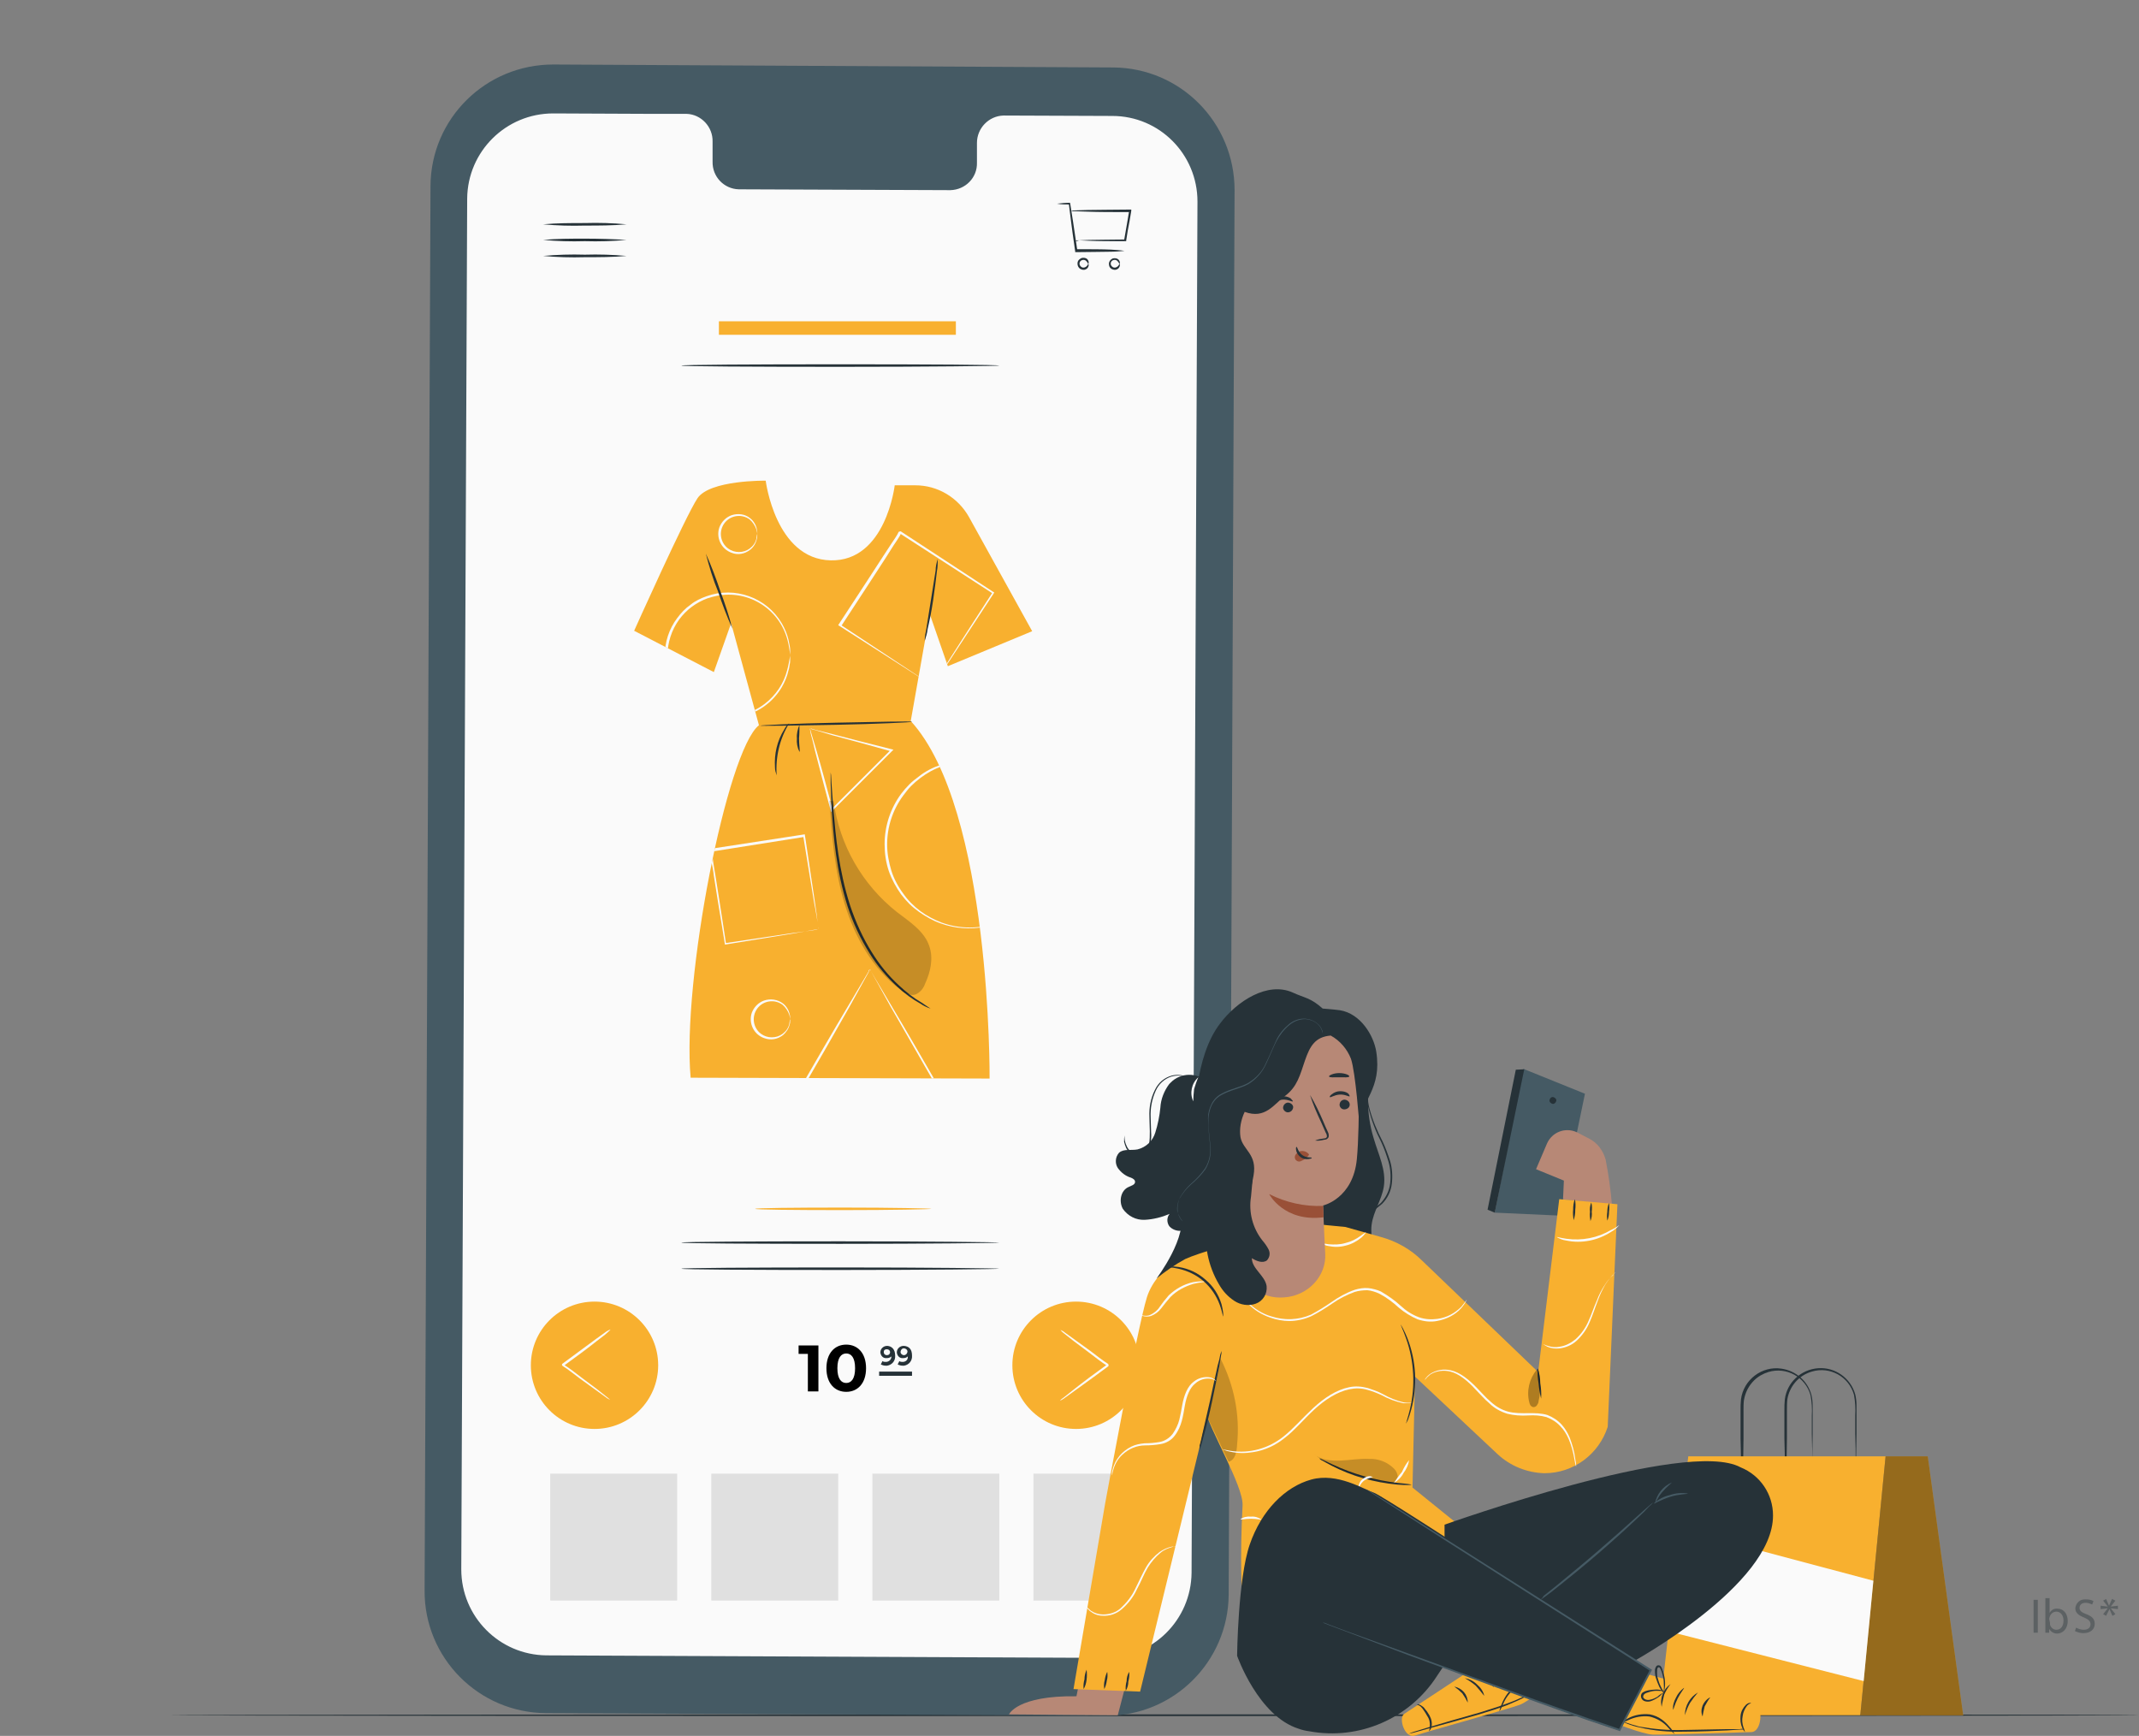 <?xml version="1.0" encoding="utf-8"?>
<!-- Generator: Adobe Illustrator 26.1.0, SVG Export Plug-In . SVG Version: 6.00 Build 0)  -->
<svg version="1.1" id="Layer_1" xmlns="http://www.w3.org/2000/svg" xmlns:xlink="http://www.w3.org/1999/xlink" x="0px" y="0px"
	 viewBox="0 0 507.3 411.7" style="enable-background:new 0 0 507.3 411.7;" xml:space="preserve">
<rect x="0" y="0" width="507.3" height="411.7" fill="#808080" stroke="none"/>
<style type="text/css">
	.st0{opacity:0;}
	.st1{fill:#F5F5F5;}
	.st2{fill:#263238;}
	.st3{fill:#455A64;}
	.st4{fill:#FAFAFA;}
	.st5{clip-path:url(#SVGID_00000085251978474149382850000014609813605273277869_);}
	.st6{fill:#F8B02F;}
	.st7{opacity:0.2;}
	.st8{fill:#E0E0E0;}
	.st9{opacity:0.4;}
	.st10{fill:#B78876;}
	.st11{opacity:0.3;}
	.st12{fill:#995037;}
</style>
<g id="freepik--background-simple--inject-124" class="st0">
	<path class="st1" d="M454.3,130.1c-5.5-42-24.4-82.4-54.3-106.8s-71-31.1-104-13C242.7,39.5,220.5,122,164.9,144.9
		C128.5,160,86.3,145,50.3,161.7C21.8,175,1.2,208.9,0,244.6c-0.1,5.9,0.3,11.7,1.2,17.5c9.6,66.8,59.8,115.4,118,115.9l140.3,1.1
		c36.6,10.6,76.5,0.1,108-23.9s55.2-60.6,70.4-100.7C452.6,215.5,459.8,172.1,454.3,130.1z"/>
</g>
<g id="freepik--Floor--inject-124">
	<path class="st2" d="M507.3,406.8c0,0.1-104.6,0.2-233.6,0.2S40,406.9,40,406.8c0-0.1,104.6-0.2,233.7-0.2S507.3,406.6,507.3,406.8
		z"/>
</g>
<g id="freepik--Device--inject-124">
	<path class="st3" d="M262.4,406.9l-132.9-0.6c-16-0.1-28.9-13.1-28.8-29.1l1.4-333.1c0.1-16,13.1-28.8,29.1-28.8L264,16
		c16,0.1,28.8,13.1,28.8,29.1l-1.4,333.1C291.3,394.1,278.3,407,262.4,406.9z"/>
	<path class="st4" d="M263.8,27.5l-25.8-0.1c-3.5,0.1-6.3,3-6.3,6.5v4.7c0.1,3.5-2.7,6.4-6.3,6.5c0,0,0,0,0,0l-50.2-0.2
		c-3.5-0.1-6.3-3-6.2-6.6c0,0,0,0,0,0v-4.7c0.1-3.5-2.7-6.5-6.2-6.6h-9.1l-22.5-0.1c-11.2,0-20.3,9-20.4,20.2c0,0,0,0,0,0
		l-1.4,325.1c0,11.2,9,20.3,20.2,20.4l132.6,0.6c11.2,0,20.3-9,20.4-20.2c0,0,0,0,0,0L284,47.8C284,36.6,275,27.5,263.8,27.5z"/>
	<path class="st2" d="M266.7,59.5c-1.1,0.1-2.2,0.2-3.3,0.2c-2.1,0-4.9,0.1-8.2,0.1H255v-0.2c-0.1-0.4-0.1-0.9-0.2-1.4
		c-0.6-4-1-7.5-1.3-9.8l0.2,0.1c-1,0-2,0-3-0.2c1-0.1,2-0.2,3-0.2h0.1v0.1c0.4,2.3,0.9,5.8,1.5,9.8c0.1,0.5,0.1,0.9,0.2,1.3
		l-0.2-0.2c3.2,0,6.1,0,8.2,0.1C264.5,59.3,265.6,59.3,266.7,59.5z"/>
	<path class="st2" d="M254.9,57.1c0.3-0.1,0.6-0.1,0.9-0.1l2.5-0.1c2.1,0,5.1-0.1,8.5-0.1l-0.2,0.2l0.8-4.6c0.1-0.8,0.3-1.6,0.4-2.4
		l0.2,0.3c-4,0-7.5,0-10-0.1l-3-0.1c-0.4,0-0.7,0-1.1-0.1c0.4-0.1,0.7-0.1,1.1-0.1l3-0.1c2.5,0,6-0.1,10-0.1h0.3v0.3
		c-0.1,0.8-0.3,1.6-0.4,2.4c-0.3,1.6-0.6,3.1-0.8,4.6v0.2h-0.2c-3.4,0-6.4,0-8.5-0.1l-2.5-0.1C255.5,57.2,255.2,57.2,254.9,57.1z"/>
	<path class="st2" d="M258.1,62.6c-0.1,0-0.1-0.4-0.6-0.8c-0.3-0.2-0.6-0.2-0.9-0.1c-0.5,0.2-0.7,0.7-0.5,1.2
		c0.1,0.2,0.3,0.4,0.5,0.5c0.3,0.1,0.6,0.1,0.9-0.1C258,63,258,62.6,258.1,62.6c0.1,0,0.1,0.1,0.1,0.3c0,0.3-0.2,0.6-0.4,0.8
		c-0.4,0.3-0.8,0.4-1.3,0.2c-0.7-0.2-1.1-1-0.9-1.8c0.1-0.4,0.5-0.7,0.9-0.9c0.4-0.1,0.9-0.1,1.3,0.2c0.2,0.2,0.4,0.5,0.4,0.8
		C258.2,62.5,258.1,62.6,258.1,62.6z"/>
	<path class="st2" d="M265.5,62.6c-0.1,0-0.1-0.4-0.6-0.8c-0.3-0.2-0.6-0.2-0.9-0.1c-0.5,0.2-0.7,0.7-0.5,1.2
		c0.1,0.2,0.3,0.4,0.5,0.5c0.3,0.1,0.6,0.1,0.9-0.1C265.4,63,265.4,62.6,265.5,62.6c0.1,0,0.1,0.1,0.1,0.3c0,0.3-0.2,0.6-0.4,0.8
		c-0.4,0.3-0.8,0.4-1.3,0.2c-0.6-0.2-0.9-0.7-0.9-1.3c0-0.6,0.4-1.1,0.9-1.3c0.4-0.1,0.9-0.1,1.3,0.2c0.2,0.2,0.4,0.5,0.4,0.8
		C265.6,62.5,265.5,62.6,265.5,62.6z"/>
	<path class="st2" d="M148.6,60.7c-3.3,0.3-6.6,0.3-9.9,0.3c-3.3,0.1-6.6,0-9.9-0.3c3.3-0.3,6.6-0.4,9.9-0.3
		C142,60.3,145.3,60.4,148.6,60.7z"/>
	<path class="st2" d="M148.6,56.9c-3.3,0.3-6.6,0.4-9.9,0.3c-3.3,0.1-6.6,0-9.9-0.3c3.3-0.3,6.6-0.3,9.9-0.3
		C142,56.6,145.3,56.7,148.6,56.9z"/>
	<path class="st2" d="M148.6,53.2c-3.3,0.3-6.6,0.3-9.9,0.3c-3.3,0.1-6.6,0-9.9-0.3c3.3-0.3,6.6-0.3,9.9-0.3
		C142,52.8,145.3,52.9,148.6,53.2z"/>
	<g>
		<defs>
			<path id="SVGID_1_" d="M181.6,114c0,0-13.3-0.2-16.2,4.2s-15,31.4-15,31.4l18.9,9.8l4.1-11.6l6.6,24.2
				c-7.6,6-18.3,60.6-16.2,83.6l70.9,0.2c0,0,0.5-63.8-18.7-84.8l4.5-25.4l4.3,12.4l20-8.3l-15-27.1c-2.6-4.6-7.4-7.5-12.7-7.5h-4.9
				c0,0-2.1,18.1-15.2,17.8S181.6,114,181.6,114z"/>
		</defs>
		<clipPath id="SVGID_00000103948258760997458480000018011029067303498406_">
			<use xlink:href="#SVGID_1_"  style="overflow:visible;"/>
		</clipPath>
		<g style="clip-path:url(#SVGID_00000103948258760997458480000018011029067303498406_);">
			<path class="st6" d="M181.6,114c0,0-13.3-0.2-16.2,4.2s-15,31.4-15,31.4l18.9,9.8l4.1-11.6l6.6,24.2c-7.6,6-18.3,60.6-16.2,83.6
				l70.9,0.2c0,0,0.5-63.8-18.7-84.8l4.5-25.4l4.3,12.4l20-8.3l-15-27.1c-2.6-4.6-7.4-7.5-12.7-7.5h-4.9c0,0-2.1,18.1-15.2,17.8
				S181.6,114,181.6,114z"/>
			<path class="st4" d="M249.8,200c0-0.1,0-0.2,0-0.3c0-0.2,0-0.5-0.1-0.9c0-0.5-0.1-1-0.2-1.5c-0.1-0.7-0.2-1.3-0.4-2
				c-0.5-1.8-1.2-3.6-2.2-5.2c-4.8-8.1-14.7-11.6-23.6-8.3c-1.8,0.6-3.4,1.5-5,2.7c-0.8,0.6-1.5,1.2-2.2,1.9
				c-0.7,0.7-1.3,1.5-1.9,2.3c-2.5,3.4-3.8,7.4-3.8,11.6c0,2.1,0.4,4.2,1,6.2c0.6,1.9,1.6,3.8,2.8,5.4c1.1,1.6,2.5,3,4.1,4.2
				c1.5,1.1,3.2,2,5,2.7c8.8,3.2,18.7-0.3,23.6-8.4c1-1.6,1.7-3.4,2.2-5.2c0.2-0.7,0.3-1.3,0.4-2c0.1-0.5,0.2-1,0.2-1.5
				c0-0.4,0.1-0.7,0.1-0.9C249.8,200.3,249.8,200.2,249.8,200c0,0.2,0,0.3,0,0.4v1c0,0.5,0,1-0.1,1.5c-0.1,0.7-0.2,1.4-0.4,2.1
				c-0.4,1.9-1.2,3.7-2.2,5.3c-2.9,4.9-7.8,8.4-13.5,9.5c-3.5,0.7-7.2,0.4-10.5-0.8c-1.8-0.6-3.5-1.6-5.1-2.7
				c-0.8-0.6-1.6-1.2-2.3-1.9c-0.7-0.7-1.4-1.5-2-2.3c-1.2-1.7-2.2-3.5-2.9-5.5c-0.7-2.1-1-4.2-1-6.4c0-4.3,1.4-8.5,3.9-11.9
				c0.6-0.8,1.3-1.6,2-2.3c0.7-0.7,1.5-1.3,2.3-1.9c1.5-1.2,3.3-2.1,5.1-2.7c3.4-1.2,7-1.5,10.5-0.8c5.6,1.1,10.5,4.5,13.5,9.5
				c1,1.7,1.7,3.5,2.2,5.3c0.2,0.7,0.3,1.4,0.4,2.1c0.1,0.5,0.1,1,0.1,1.5v1C249.8,199.8,249.8,199.9,249.8,200z"/>
			<path class="st4" d="M187.4,155.5c-0.1-1.2-0.3-2.4-0.6-3.6c-2-7.8-9.9-12.4-17.6-10.4c-0.5,0.1-0.9,0.3-1.4,0.4
				c-2.7,1-5,2.7-6.7,5c-3.7,5.1-3.7,11.9,0,17c0.8,1.2,1.8,2.2,3,3.1c1.1,0.8,2.3,1.5,3.6,2c2.4,0.9,5,1.1,7.6,0.6
				c2.2-0.4,4.3-1.3,6.1-2.7c2.6-2,4.5-4.8,5.3-8C187,157.8,187.2,156.6,187.4,155.5c0,0,0,0.1,0,0.2c0,0.2,0,0.4,0,0.7
				c0,0.4,0,0.8-0.1,1.1c-0.1,0.5-0.1,1-0.3,1.5c-0.3,1.4-0.9,2.8-1.6,4c-2.2,3.7-5.8,6.2-10,7c-2.6,0.5-5.3,0.3-7.8-0.6
				c-1.4-0.5-2.6-1.1-3.8-2c-1.2-0.9-2.3-1.9-3.2-3.2c-3.9-5.2-3.9-12.4,0-17.6c0.9-1.2,1.9-2.3,3.2-3.2c1.1-0.9,2.4-1.5,3.8-2
				c6.7-2.4,14.2,0.3,17.8,6.4c0.7,1.2,1.3,2.6,1.6,3.9c0.1,0.5,0.2,1,0.3,1.5c0.1,0.4,0.1,0.8,0.1,1.1c0,0.3,0,0.5,0,0.7
				C187.3,155.3,187.4,155.4,187.4,155.5z"/>
			<path class="st4" d="M187.4,241.8c0,0,0-0.4-0.2-1.1c-0.3-0.9-0.9-1.8-1.6-2.4c-1.9-1.4-4.6-1-6,0.9c-1.4,1.9-1,4.6,0.9,6
				c1.5,1.1,3.6,1.1,5.1,0c0.8-0.6,1.4-1.4,1.6-2.4C187.3,242.2,187.3,241.8,187.4,241.8s0,0.1,0,0.3c0,0.3,0,0.6-0.1,0.8
				c-0.2,1-0.8,1.9-1.6,2.6c-1.3,1-2.9,1.3-4.5,0.7c-2.5-0.9-3.7-3.6-2.9-6c0.5-1.3,1.5-2.4,2.9-2.9c1.5-0.5,3.2-0.3,4.5,0.7
				c0.8,0.6,1.4,1.6,1.6,2.6c0.1,0.3,0.1,0.6,0.1,0.8C187.4,241.7,187.4,241.8,187.4,241.8z"/>
			<path class="st4" d="M179.6,126.7c0,0,0-0.4-0.2-1.1c-0.3-0.9-0.9-1.8-1.6-2.4c-1.9-1.4-4.6-1-6,0.9c-1.4,1.9-1,4.6,0.9,6
				c1.5,1.1,3.6,1.1,5.1,0c0.8-0.6,1.4-1.4,1.6-2.4C179.5,127.1,179.5,126.7,179.6,126.7c0,0.1,0,0.2,0,0.3c0,0.3,0,0.6-0.1,0.8
				c-0.2,1-0.8,2-1.6,2.6c-1.3,1-2.9,1.3-4.4,0.7c-2.5-0.9-3.7-3.6-2.9-6c0.5-1.3,1.5-2.4,2.9-2.9c1.5-0.5,3.2-0.3,4.4,0.7
				c0.8,0.6,1.4,1.6,1.6,2.6c0.1,0.3,0.1,0.6,0.1,0.8C179.6,126.5,179.6,126.6,179.6,126.7z"/>
			<path class="st4" d="M194.2,220.3c0-0.1-0.1-0.3-0.1-0.4c-0.1-0.3-0.1-0.7-0.2-1.2c-0.2-1.1-0.4-2.6-0.8-4.5l-2.6-15.9l0.2,0.2
				l-22.1,3.5l0.2-0.3l0,0v0.1v0.1v0.2l0.1,0.4l0.1,0.8c0.1,0.5,0.1,1,0.2,1.5c0.2,1,0.3,2,0.5,3c0.3,2,0.6,3.9,0.9,5.7
				c0.6,3.7,1.1,7.2,1.6,10.4l-0.3-0.2l16-2.4l4.5-0.6l1.2-0.2L194.2,220.3c-0.2,0.1-0.3,0.1-0.4,0.1l-1.2,0.2l-4.5,0.8l-16,2.6
				h-0.2v-0.2c-0.5-3.2-1.1-6.7-1.7-10.4c-0.3-1.9-0.6-3.8-0.9-5.7c-0.1-1-0.3-2-0.5-3l-0.2-1.5l-0.1-0.8l-0.1-0.4v-0.2v-0.2l0,0
				c-0.2,0.3,0.3-0.4,0.2-0.3l22.1-3.4h0.2v0.2c1,6.6,1.8,12.2,2.4,16.1c0.3,1.9,0.5,3.4,0.6,4.5c0.1,0.5,0.1,0.9,0.2,1.2
				C194.2,220.1,194.2,220.2,194.2,220.3z"/>
			<path class="st4" d="M221.2,162.6c0.1-0.2,0.2-0.3,0.2-0.4c0.2-0.3,0.5-0.7,0.8-1.2l2.9-4.5c2.5-3.9,6-9.4,10.3-16l0.1,0.3
				l-22.1-14.3l0.4-0.1l0,0l0,0l0,0l-0.1,0.1l-0.1,0.2l-0.2,0.4l-0.5,0.8l-1,1.5l-1.9,3l-3.7,5.7l-6.8,10.4l-0.1-0.3l15.9,10.5
				l4.5,3l1.2,0.8L221.2,162.6c-0.1-0.1-0.2-0.2-0.4-0.3l-1.2-0.7l-4.5-2.9L199,148.4l-0.2-0.1l0.1-0.2c2.1-3.2,4.4-6.7,6.8-10.4
				l3.7-5.7l1.9-2.9l1-1.5l0.5-0.8l0.2-0.4l0.1-0.2l0.1-0.1l0,0l0,0l0,0l0,0l0.4-0.1l22,14.4l0.2,0.1l-0.1,0.2l-10.5,16l-3,4.4
				l-0.8,1.1C221.3,162.4,221.2,162.5,221.2,162.6z"/>
			<path class="st4" d="M206.3,229.9l-0.1,0.2l-0.2,0.5l-1,1.8l-3.6,6.5c-3.1,5.5-7.5,13.2-12.8,22.3l-0.2-0.4h17.9h17.9L224,261
				c-5.2-9.1-9.7-16.9-12.8-22.3l-3.6-6.5l-1-1.8c-0.1-0.2-0.2-0.3-0.2-0.5L206.3,229.9c0.1,0.2,0.2,0.4,0.3,0.5l1,1.7l3.8,6.4
				c3.3,5.5,7.8,13.3,13,22.3l0.2,0.4h-0.4h-17.9h-17.9h-0.4l0.2-0.4c5.2-9,9.7-16.8,13-22.3l3.8-6.4l1-1.7
				C206,230.2,206.1,230,206.3,229.9z"/>
			<path class="st4" d="M192.1,172.7c0,0,0,0.1,0.1,0.4s0.2,0.7,0.3,1.1l1.2,4c1,3.4,2.3,8.2,3.8,13.9l-0.4-0.1l7.1-7.1l7.1-7.1
				l0.1,0.4c-5.7-1.6-10.5-2.9-13.9-3.8l-4-1.2l-1.1-0.3C192.3,172.8,192.2,172.7,192.1,172.7l0.3,0.1l1,0.3l4,1
				c3.5,0.9,8.4,2.2,14.1,3.6l0.4,0.1l-0.3,0.3c-2.2,2.2-4.6,4.6-7.1,7.1l-7.1,7.1l-0.3,0.3l-0.1-0.4c-1.5-5.7-2.8-10.5-3.7-14.1
				c-0.4-1.7-0.7-3-1-4l-0.2-1.1C192.1,172.9,192.1,172.8,192.1,172.7z"/>
		</g>
	</g>
	<path class="st2" d="M216.3,171.2c0,0.1-8,0.5-18,0.7s-18,0.3-18,0.2s8-0.5,18-0.7S216.3,171,216.3,171.2z"/>
	<path class="st2" d="M167.4,131.3c1.3,2.9,2.4,5.8,3.4,8.8c1.1,2.9,2.1,6,2.9,9c-1.3-2.9-2.4-5.8-3.4-8.8
		C169.1,137.4,168.2,134.4,167.4,131.3z"/>
	<path class="st2" d="M222.4,132.6c0,1,0,1.9-0.2,2.9c-0.2,1.8-0.5,4.2-0.9,6.9s-0.9,5.1-1.3,6.8c-0.1,1-0.4,1.9-0.7,2.8
		c0-1,0.2-1.9,0.4-2.9l1.1-6.9c0.4-2.6,0.8-4.9,1.1-6.9C221.9,134.4,222.1,133.5,222.4,132.6z"/>
	<path class="st2" d="M184.2,183.9c-0.2-0.6-0.4-1.2-0.4-1.9c-0.2-3.2,0.5-6.3,2.2-9c0.3-0.6,0.7-1.1,1.2-1.5
		C184.9,175.2,183.9,179.5,184.2,183.9L184.2,183.9z"/>
	<path class="st2" d="M189.6,178.3c-0.5-1-0.7-2.1-0.6-3.2c-0.1-1.1,0.2-2.2,0.6-3.2c0,1.1,0,2.2-0.1,3.2
		C189.5,176.8,189.8,178.3,189.6,178.3z"/>
	<path class="st2" d="M220.7,239.2c-0.2-0.1-0.4-0.1-0.6-0.2c-0.4-0.2-1-0.4-1.7-0.9c-2-1.1-3.9-2.5-5.6-4.1
		c-2.5-2.3-4.7-4.9-6.5-7.8c-2.2-3.5-4-7.3-5.3-11.3c-2.7-8.5-3.3-16.6-3.7-22.3c-0.2-2.9-0.2-5.2-0.3-6.9c0-0.8,0-1.4,0-1.9
		c0-0.2,0-0.4,0-0.6c0,0.2,0.1,0.4,0.1,0.6c0,0.5,0.1,1.1,0.1,1.9c0.1,1.7,0.3,4,0.5,6.8c0.5,5.7,1.2,13.8,3.9,22.2
		c1.3,3.9,3,7.7,5.2,11.2c1.8,2.9,3.9,5.5,6.4,7.8c1.7,1.6,3.5,3,5.4,4.1C219.9,238.7,220.7,239.2,220.7,239.2z"/>
	<g class="st7">
		<path d="M197.7,190c1.4,10.4,6.8,19.8,15,26.3c3,2.3,6.5,4.5,7.7,8.1c1,2.9,0.3,6.1-1,8.9c-0.4,1.2-1.3,2.2-2.4,2.6
			c-1.2,0.3-2.5-0.4-3.5-1.2c-6.6-5-10.8-12.5-13.2-20.4s-3-16.1-3.6-24.4"/>
	</g>
	<path class="st2" d="M237,294.7c0,0.1-16.9,0.3-37.7,0.3s-37.7-0.1-37.7-0.3s16.9-0.3,37.7-0.3S237,294.6,237,294.7z"/>
	<path class="st2" d="M237,86.7c0,0.1-16.9,0.3-37.7,0.3s-37.7-0.1-37.7-0.3s16.9-0.3,37.7-0.3S237,86.5,237,86.7z"/>
	<path class="st2" d="M237,300.9c0,0.1-16.9,0.3-37.7,0.3s-37.7-0.1-37.7-0.3s16.9-0.3,37.7-0.3S237,300.8,237,300.9z"/>
	<path d="M194.1,319.1v10.9h-2.5v-8.9h-2.2v-2L194.1,319.1z"/>
	<path d="M196,324.5c0-3.6,2-5.6,4.7-5.6s4.7,2,4.7,5.6s-2,5.6-4.7,5.6S196,328.1,196,324.5z M202.8,324.5c0-2.5-0.9-3.5-2.1-3.5
		s-2.1,1-2.1,3.5s0.9,3.5,2.1,3.5S202.8,327,202.8,324.5L202.8,324.5z"/>
	<path class="st2" d="M212.3,321.5c0.1,1.2-0.7,2.2-1.9,2.4c-0.1,0-0.2,0-0.3,0c-0.4,0-0.8-0.1-1.2-0.3l0.4-0.8
		c0.2,0.2,0.5,0.2,0.8,0.2c0.6,0,1.2-0.4,1.3-1.1c0-0.1,0-0.1,0-0.2c-0.3,0.3-0.7,0.4-1.1,0.4c-0.8,0.1-1.4-0.5-1.5-1.3
		c0,0,0-0.1,0-0.1c0-0.8,0.7-1.5,1.6-1.5c0,0,0.1,0,0.1,0C211.5,319.3,212.3,320,212.3,321.5z M211.1,320.7c0-0.4-0.3-0.7-0.8-0.7
		c-0.4,0-0.7,0.2-0.7,0.6c0,0,0,0,0,0.1c0,0.4,0.3,0.7,0.7,0.7c0,0,0.1,0,0.1,0C210.8,321.4,211.1,321.1,211.1,320.7
		C211.1,320.7,211.1,320.7,211.1,320.7z"/>
	<path class="st2" d="M216.3,321.5c0.1,1.2-0.7,2.2-1.9,2.4c-0.1,0-0.2,0-0.3,0c-0.4,0-0.8-0.1-1.2-0.3l0.4-0.8
		c0.2,0.2,0.5,0.2,0.8,0.2c0.6,0,1.2-0.4,1.2-1.1c0-0.1,0-0.1,0-0.2c-0.3,0.3-0.7,0.4-1.1,0.4c-0.8,0.1-1.4-0.5-1.5-1.3
		c0,0,0-0.1,0-0.1c0-0.8,0.7-1.5,1.6-1.5c0,0,0.1,0,0.1,0C215.6,319.3,216.3,320,216.3,321.5z M215.2,320.7c0.1-0.4-0.2-0.8-0.7-0.9
		c-0.4-0.1-0.8,0.2-0.9,0.7c-0.1,0.4,0.2,0.8,0.7,0.9c0,0,0.1,0,0.1,0C214.8,321.4,215.1,321.1,215.2,320.7
		C215.2,320.7,215.2,320.7,215.2,320.7z"/>
	<rect x="208.5" y="325.3" class="st2" width="7.8" height="1"/>
	<path class="st6" d="M220.9,286.7c0,0.1-9.4,0.3-20.9,0.3s-20.9-0.1-20.9-0.3s9.4-0.3,20.9-0.3S220.9,286.6,220.9,286.7z"/>
	<circle class="st6" cx="255.2" cy="323.8" r="15.1"/>
	<path class="st4" d="M251.4,332.2c0.2-0.3,0.5-0.5,0.8-0.7c0.6-0.5,1.4-1.1,2.4-1.9c2-1.6,4.8-3.7,8-6c0,0.8,0,0.2,0,0.4l0,0l0,0
		l0,0l-0.1-0.1l-0.1-0.1l-0.3-0.2l-0.6-0.4l-1.1-0.8l-2.1-1.6l-3.6-2.7l-2.4-1.9c-0.3-0.2-0.6-0.5-0.8-0.8c0.3,0.2,0.7,0.3,1,0.6
		l2.5,1.8l3.6,2.6l2.1,1.6l1.1,0.8l0.6,0.4l0.3,0.2l0.1,0.1l0.1,0.1l0,0l0,0c0,0.2,0-0.4,0,0.4c-3.1,2.3-6,4.4-8.1,5.9l-2.5,1.8
		C252,331.9,251.7,332.1,251.4,332.2z"/>
	<circle class="st6" cx="141" cy="323.8" r="15.1"/>
	<path class="st4" d="M144.8,315.3c-0.2,0.3-0.5,0.5-0.8,0.8c-0.5,0.5-1.4,1.1-2.4,1.9c-2,1.6-4.8,3.7-8,6v-0.4l0,0l0,0l0.1,0
		l0.1,0.1l0.3,0.2l0.6,0.4l1.1,0.8l2.1,1.6l3.6,2.7c1,0.8,1.8,1.4,2.4,1.9c0.3,0.2,0.6,0.5,0.8,0.7c-0.3-0.2-0.7-0.3-1-0.6l-2.5-1.8
		l-3.6-2.6l-2.1-1.6l-1.1-0.8l-0.6-0.4l-0.3-0.2l-0.1-0.1l-0.1,0l0,0l0,0l0,0v-0.4c3.1-2.3,6-4.4,8-5.9c1-0.7,1.8-1.3,2.5-1.8
		C144.1,315.6,144.5,315.4,144.8,315.3z"/>
	<rect x="130.5" y="349.5" class="st8" width="30.1" height="30.1"/>
	<rect x="168.7" y="349.5" class="st8" width="30.1" height="30.1"/>
	<rect x="206.9" y="349.5" class="st8" width="30.1" height="30.1"/>
	<rect x="245.1" y="349.5" class="st8" width="30.1" height="30.1"/>
	<rect x="170.5" y="76.2" class="st6" width="56.2" height="3.2"/>
</g>
<g id="freepik--Bag--inject-124">
	<path class="st2" d="M412.9,349.8c0-0.2-0.1-0.4,0-0.6c0-0.5,0-1,0-1.7c0-1.5,0-3.7-0.1-6.3c0-1.3,0-2.8,0-4.3c0-0.8,0-1.6,0-2.4
		c0-0.9,0-1.7,0.1-2.6c0.6-4.7,5-8,9.6-7.3c3.4,0.5,6.2,2.9,7.1,6.2c0.2,0.8,0.3,1.7,0.3,2.6c0,0.8,0,1.6,0,2.4c0,1.5,0,3,0,4.3
		c0,2.6-0.1,4.7-0.1,6.3c0,0.7,0,1.2,0,1.7c0,0.2,0,0.4,0,0.6c0-0.2,0-0.4,0-0.6c0-0.5,0-1,0-1.7c0-1.5,0-3.7-0.1-6.3
		c0-1.3,0-2.8,0-4.3c0.1-1.6,0-3.3-0.3-4.9c-1.2-4.3-5.7-6.8-10-5.5c-1.3,0.4-2.5,1.1-3.4,2c-1.3,1.3-2.1,2.9-2.4,4.7
		c-0.1,0.8-0.1,1.7-0.1,2.5c0,0.8,0,1.6,0,2.4c0,1.5,0,3,0,4.3c0,2.6-0.1,4.7-0.1,6.3v1.7C413.3,349.4,413.1,349.6,412.9,349.8z"/>
	<path class="st2" d="M423.3,349.8c0-0.2,0-0.4,0-0.6c0-0.5,0-1,0-1.7c0-1.5,0-3.7-0.1-6.3c0-1.3,0-2.8,0-4.3c0-0.8,0-1.6,0-2.4
		c0-0.9,0-1.7,0.1-2.6c0.5-4,3.8-7.1,7.9-7.4c4-0.3,7.7,2.3,8.8,6.2c0.2,0.8,0.3,1.7,0.3,2.6c0,0.8,0,1.6,0,2.4c0,1.5,0,3,0,4.3
		c0,2.6-0.1,4.7-0.1,6.3c0,0.7,0,1.2,0,1.7c0,0.2,0,0.4,0,0.6c0-0.2-0.1-0.4-0.1-0.6c0-0.5,0-1,0-1.7c0-1.5,0-3.7-0.1-6.3
		c0-1.3,0-2.8,0-4.3c0.1-1.6,0-3.3-0.3-4.9c-1.2-4.3-5.7-6.8-10-5.5c-3.1,0.9-5.3,3.5-5.8,6.6c-0.1,0.8-0.1,1.7-0.1,2.5
		c0,0.8,0,1.6,0,2.4c0,1.5,0,3,0,4.3c0,2.6-0.1,4.7-0.1,6.3l0,1.7C423.6,349.4,423.4,349.6,423.3,349.8z"/>
	<polygon class="st6" points="400.4,345.4 393.5,406.8 441.2,406.8 447.2,345.4 	"/>
	<polygon class="st6" points="447.2,345.4 457.2,345.4 465.6,406.8 441.2,406.8 	"/>
	<g class="st9">
		<polygon points="447.2,345.4 457.2,345.4 465.6,406.8 441.2,406.8 		"/>
	</g>
	<polygon class="st4" points="398.5,362.7 444.3,374.9 442,398.7 395.7,386.9 	"/>
</g>
<g id="freepik--Character--inject-124">
	<path class="st2" d="M326.1,251.2c-2.1,6.1-2.2,12.6-0.3,18.8c1.1,3.8,3,7.5,2.4,11.4c-0.5,3.2-2.5,5.9-2.9,9.1
		c-0.8,6.4,5.3,12.5,3.7,18.8c-0.9,2.9-3.1,5.2-5.9,6.4c-2.8,1.1-5.8,1.5-8.8,1.1c-4.4-0.4-9.1-2-11.2-6c-1.6-3.1-1.1-6.9-0.5-10.3
		c2.5-15.3,5.3-30.8,11.5-45"/>
	<path class="st2" d="M328.1,298.5c-0.2,0.1-0.3,0.1-0.5,0.2c-0.5,0.1-1,0.2-1.5,0.1c-0.8-0.1-1.6-0.3-2.4-0.7
		c-1-0.5-1.8-1.3-2.3-2.3c-0.6-1.2-0.8-2.6-0.5-3.9c0.2-0.7,0.5-1.4,0.9-2c0.5-0.6,1-1.2,1.7-1.6c1.4-0.9,2.7-1.9,4-3
		c1.2-1.3,2-2.9,2.2-4.6c0.2-1.7,0.1-3.5-0.4-5.2c-0.5-1.6-1-3.1-1.7-4.6c-1.3-2.5-2.3-5.1-3-7.9c-0.5-1.9-0.5-3.8,0-5.7
		c0.2-0.7,0.4-1.3,0.8-1.9c-0.3,0.6-0.5,1.3-0.7,1.9c-0.4,1.8-0.4,3.8,0.1,5.6c0.7,2.7,1.8,5.3,3.1,7.8c0.7,1.5,1.3,3.1,1.8,4.7
		c0.5,1.7,0.6,3.6,0.4,5.3c-0.2,1.8-1,3.5-2.3,4.8c-1.3,1.1-2.6,2.1-4,3c-1.2,0.8-2.1,2.1-2.5,3.5c-0.3,1.3-0.2,2.6,0.4,3.7
		c0.5,1,1.2,1.7,2.1,2.3c0.7,0.4,1.5,0.6,2.3,0.7C326.7,298.7,327.4,298.7,328.1,298.5z"/>
	<path class="st10" d="M267.6,397.2l-2.5,9.6l-25.8-0.2c0,0,1.9-4.5,16-4.3l1-5L267.6,397.2z"/>
	<path class="st3" d="M361.3,253.5c-0.2,0.5-6.8,34.1-6.8,34.1l15.4,0.7l6-28.9L361.3,253.5z"/>
	<polygon class="st2" points="354.5,287.6 352.8,286.9 359.5,253.7 361.5,253.6 	"/>
	<path class="st2" d="M367.5,260.9c-0.1,0.4,0.3,0.8,0.7,0.9s0.8-0.3,0.9-0.7c0.1-0.4-0.3-0.8-0.7-0.9c0,0,0,0,0,0
		C368,260.1,367.6,260.4,367.5,260.9C367.5,260.9,367.5,260.9,367.5,260.9z"/>
	<path class="st10" d="M370.7,284.4l0.2-4.4l-6.6-2.7l2.6-6.1c1.2-2.7,4.3-3.9,7-2.7c0.1,0.1,0.3,0.1,0.4,0.2l2.7,1.4
		c1.9,1,3.2,2.8,3.8,4.9c0.7,3.6,1.2,7.1,1.5,10.8"/>
	<path class="st6" d="M388.3,396.4c0,0,27.1,7.5,28.2,7.9c1.6,0.6,1.4,6.5-1.2,6.5c-1.2,0-20.8,0.7-23.3,0.6s-10-3.1-10-3.1
		L388.3,396.4z"/>
	<path class="st2" d="M399.6,406.8c0.3-1,0.7-2,1.2-2.9c0.6-0.9,1.2-1.7,1.9-2.5C400.8,402.5,399.6,404.5,399.6,406.8z"/>
	<path class="st2" d="M396.8,405.5c0.1,0,0.4-1.3,1.1-2.7s1.6-2.4,1.5-2.5c-0.8,0.6-1.5,1.4-1.9,2.3
		C397,403.5,396.7,404.5,396.8,405.5z"/>
	<path class="st2" d="M394.1,404.8c0.1-1,0.4-1.9,0.6-2.9c0.4-0.9,0.9-1.7,1.5-2.5C394.5,400.6,393.6,402.7,394.1,404.8z"/>
	<path class="st2" d="M394.6,401.3c0.2-0.6,0.3-1.3,0.3-2c0-0.7-0.1-1.5-0.3-2.2c-0.1-0.4-0.2-0.8-0.4-1.3c-0.1-0.3-0.2-0.5-0.4-0.7
		c-0.3-0.2-0.7-0.2-0.9,0c-0.2,0.2-0.3,0.5-0.4,0.8c0,0.2,0,0.5,0,0.7c0,0.4,0.1,0.9,0.2,1.3c0.2,0.7,0.5,1.4,0.8,2.1
		c0.3,0.6,0.7,1.2,1.2,1.6c0.1,0-0.4-0.7-0.9-1.8c-0.3-0.6-0.5-1.3-0.7-2c-0.1-0.4-0.1-0.8-0.1-1.2c0-0.4,0-0.9,0.2-1.1
		c0.1-0.1,0.3-0.1,0.4,0c0.1,0.1,0.2,0.3,0.3,0.5c0.2,0.4,0.3,0.8,0.4,1.2c0.2,0.7,0.3,1.4,0.3,2.1
		C394.7,400.5,394.5,401.3,394.6,401.3z"/>
	<path class="st2" d="M394.6,401c-0.6-0.2-1.2-0.3-1.8-0.3c-0.6,0-1.3,0.1-1.9,0.2c-0.4,0.1-0.8,0.2-1.1,0.4
		c-0.5,0.2-0.7,0.7-0.6,1.2c0.1,0.5,0.5,0.9,1,1c0.4,0.1,0.8,0.1,1.2,0c0.6-0.2,1.2-0.5,1.8-0.9c0.5-0.3,0.9-0.8,1.3-1.2
		c-0.5,0.3-1,0.6-1.4,1c-0.5,0.3-1.1,0.6-1.7,0.7c-0.3,0.1-0.7,0.1-1,0c-0.3-0.1-0.6-0.3-0.7-0.6c0-0.3,0.1-0.6,0.4-0.8
		c0.3-0.2,0.7-0.3,1-0.4c0.6-0.2,1.2-0.3,1.8-0.3C393.9,401,394.6,401.1,394.6,401z"/>
	<path class="st2" d="M403.8,407.1c0.1-0.8,0.3-1.6,0.5-2.4c0.4-0.7,0.8-1.5,1.3-2.1c0-0.1-1.2,0.5-1.8,1.9
		C403.5,405.3,403.4,406.2,403.8,407.1z"/>
	<path class="st2" d="M384.9,408.3c0.3,0.2,0.7,0.4,1,0.5c1,0.4,2,0.7,3,0.9c3.4,0.8,6.9,1.1,10.3,1c4.1,0,7.7-0.2,10.4-0.3l3.1-0.2
		c0.4,0,0.8,0,1.1-0.1c-0.4-0.1-0.8-0.1-1.2,0h-3.1l-10.4,0.2c-3.4,0.1-6.9-0.2-10.3-0.8C386.4,408.9,384.9,408.2,384.9,408.3z"/>
	<path class="st2" d="M384.1,408.9c0.7-0.3,1.3-0.6,2-0.9c1.6-0.8,3.4-1.1,5.1-0.9c1.7,0.4,3.3,1.3,4.4,2.6c0.5,0.6,1,1.1,1.6,1.6
		c-0.4-0.7-0.8-1.3-1.3-1.8c-0.5-0.6-1.1-1.2-1.8-1.7c-0.8-0.6-1.8-1-2.8-1.2c-1.8-0.2-3.7,0.1-5.3,1
		C385.3,408,384.6,408.4,384.1,408.9z"/>
	<path class="st6" d="M359.6,389c0,0-25.6,16.8-26.6,17.5c-1.4,1,0.2,6,2.6,5.1c1.1-0.4,22.6-6.4,24.9-7.3s8.5-6,8.5-6L359.6,389z"
		/>
	<path class="st2" d="M352,402.2c-0.2-1.1-0.9-2-1.7-2.7c-0.8-0.8-1.8-1.3-2.9-1.5c0.9,0.5,1.8,1.1,2.6,1.8
		C350.7,400.6,351.4,401.4,352,402.2z"/>
	<path class="st2" d="M354.3,400.2c-0.7-1.9-2.1-3.4-4-4.1c-0.1,0.1,1.1,0.8,2.2,1.9S354.2,400.2,354.3,400.2z"/>
	<path class="st2" d="M356.6,398.7c-0.2-2.1-1.6-3.9-3.7-4.5c0.8,0.6,1.5,1.3,2.2,2C355.7,397,356.2,397.8,356.6,398.7z"/>
	<path class="st2" d="M355.1,395.5c0.1,0-0.3-0.7-0.6-1.9c-0.2-0.7-0.3-1.4-0.3-2.1c0-0.4,0-0.8,0-1.3c0-0.2,0.1-0.4,0.1-0.5
		c0.1-0.1,0.2-0.2,0.3-0.1c0.3,0.1,0.5,0.6,0.6,1c0.1,0.4,0.2,0.8,0.2,1.2c0.1,0.7,0,1.4-0.1,2.1c-0.2,1.2-0.4,2-0.3,2
		c0.3-0.6,0.6-1.3,0.7-1.9c0.2-0.7,0.2-1.5,0.2-2.2c0-0.4-0.1-0.9-0.2-1.3c-0.1-0.2-0.2-0.5-0.2-0.7c-0.1-0.3-0.3-0.5-0.6-0.6
		c-0.3-0.1-0.7,0-0.9,0.2c-0.1,0.2-0.2,0.5-0.2,0.8c0,0.4,0,0.9,0,1.3c0.1,0.7,0.2,1.5,0.4,2.2C354.3,394.3,354.6,395,355.1,395.5z"
		/>
	<path class="st2" d="M355,395.2c0,0.1,0.6-0.2,1.7-0.5c0.6-0.1,1.2-0.2,1.8-0.2c0.4,0,0.7,0,1,0.1c0.3,0,0.6,0.3,0.6,0.6
		c0,0.3-0.2,0.6-0.4,0.8c-0.3,0.2-0.6,0.3-1,0.3c-0.6,0.1-1.2,0-1.8-0.2c-0.5-0.2-1.1-0.4-1.7-0.5c0.5,0.4,1,0.6,1.6,0.8
		c0.6,0.2,1.3,0.3,1.9,0.3c0.4,0,0.8-0.1,1.2-0.4c0.4-0.3,0.7-0.7,0.6-1.2c-0.1-0.5-0.5-0.9-1-1c-0.4-0.1-0.8-0.1-1.2-0.1
		c-0.6,0-1.3,0.2-1.9,0.4C355.9,394.6,355.4,394.8,355,395.2z"/>
	<path class="st2" d="M338.9,410.6c0,0,0.4-0.3,0.6-1c0.2-1,0-1.9-0.5-2.8c-0.3-0.4-0.5-0.9-0.9-1.3c-0.2-0.3-0.5-0.7-0.9-0.9
		c-0.2-0.2-0.5-0.3-0.8-0.4c-0.2,0-0.3,0-0.3,0.1c0.3,0.1,0.7,0.3,0.9,0.5c0.3,0.3,0.5,0.6,0.7,0.9c0.3,0.4,0.5,0.8,0.8,1.3
		c0.5,0.7,0.7,1.6,0.6,2.5C339.1,409.9,339,410.3,338.9,410.6z"/>
	<path class="st2" d="M348.1,403.8c0-1.9-1.3-3.4-3.2-3.8c0.7,0.5,1.3,1,1.9,1.6C347.3,402.3,347.7,403,348.1,403.8z"/>
	<path class="st2" d="M366.5,399.2c-0.4,0.2-0.8,0.5-1.1,0.8c-1,0.7-2.1,1.4-3.2,1.9c-1.6,0.9-3.3,1.6-5,2.2
		c-1.9,0.7-4.1,1.4-6.4,2.1c-4.6,1.3-8.8,2.5-11.8,3.4l-3.6,1.1c-0.4,0.1-0.9,0.3-1.3,0.5c0.5-0.1,0.9-0.2,1.3-0.3l3.6-1
		c3-0.8,7.2-2,11.8-3.3c2.3-0.7,4.5-1.4,6.4-2.1c1.7-0.7,3.4-1.4,5-2.3c1.1-0.6,2.1-1.3,3.1-2.1
		C365.8,399.9,366.2,399.6,366.5,399.2z"/>
	<path class="st2" d="M367.4,399.6c-0.7-0.3-1.4-0.5-2.2-0.6c-1.8-0.3-3.7-0.1-5.4,0.7c-0.9,0.5-1.7,1.2-2.3,2
		c-0.5,0.7-0.9,1.4-1.2,2.1c-0.3,0.7-0.6,1.4-0.7,2.1c0.4-0.6,0.7-1.3,1-2c0.7-1.6,1.9-3,3.4-3.9c1.6-0.7,3.4-1,5.1-0.7
		C366.6,399.5,367.4,399.6,367.4,399.6z"/>
	<path class="st6" d="M298.1,289l21,2l8.5,2.4c3.6,1,7,2.9,9.7,5.6l27.5,26.4l5-41l13.8,1.2l-2.3,52.8c-2.1,6.5-8.1,11-15,11
		c-4.1-0.1-8.1-1.7-11.1-4.5l-19.6-18.4l-0.6,26.3l13.6,11l-52.4,29.2c0,0-2.8-11.2-1.5-36c0.2-4.6-8.1-18.4-8.8-22.5
		c-2.5-15.6-2.1-38.5-2.1-38.5L298.1,289z"/>
	<path class="st6" d="M285.2,295.4c0,0-10.6,4-13.2,12.3c-2.3,7.4-9.9,48.9-9.9,48.9l-7.5,44l15.8,0.6l18.2-74.9L285.2,295.4z"/>
	<path class="st2" d="M284.5,343.9c0.1-0.3,0.2-0.6,0.3-0.9c0.2-0.6,0.4-1.4,0.7-2.5c0.6-2.1,1.3-5,2-8.3s1.3-6.2,1.7-8.3
		c0.2-1.1,0.3-1.9,0.4-2.5c0.1-0.3,0.1-0.6,0.1-1c-0.1,0.3-0.2,0.6-0.3,0.9c-0.1,0.7-0.3,1.5-0.6,2.5c-0.5,2.2-1.1,5.1-1.8,8.3
		l-1.9,8.3c-0.2,1-0.4,1.8-0.6,2.5C284.6,343.3,284.5,343.6,284.5,343.9z"/>
	<path class="st2" d="M381.2,289.5c0.3-0.7,0.4-1.4,0.4-2.1c0.1-0.7,0.1-1.4,0-2.1c-0.3,0.7-0.4,1.4-0.4,2.1
		C381.1,288.1,381.1,288.8,381.2,289.5z"/>
	<path class="st2" d="M377.2,289.6c0.3-0.7,0.4-1.5,0.3-2.2c0.1-0.7,0.1-1.5-0.1-2.2c-0.3,0.7-0.4,1.5-0.3,2.2
		C377,288.1,377.1,288.9,377.2,289.6z"/>
	<path class="st2" d="M373.2,289.4c0.3-0.8,0.4-1.6,0.4-2.5c0.1-0.8,0.1-1.7-0.1-2.5c-0.3,0.8-0.4,1.6-0.4,2.5
		C373,287.7,373.1,288.6,373.2,289.4z"/>
	<path class="st2" d="M365.5,331.7c0.1-1.2,0-2.4-0.2-3.6c0-1.2-0.2-2.4-0.6-3.6c-0.1,1.2,0,2.4,0.2,3.6
		C365,329.3,365.2,330.5,365.5,331.7z"/>
	<path class="st2" d="M267.8,396.5c-0.4,0.7-0.6,1.4-0.6,2.2c-0.2,0.7-0.3,1.5-0.2,2.3c0.4-0.7,0.6-1.4,0.6-2.2
		C267.8,398.1,267.9,397.3,267.8,396.5z"/>
	<path class="st2" d="M262.6,396.5c-0.3,0.6-0.5,1.3-0.6,2c-0.2,0.7-0.2,1.4-0.1,2.1c0.3-0.6,0.5-1.3,0.6-2
		C262.7,397.9,262.7,397.2,262.6,396.5z"/>
	<path class="st2" d="M257.7,396c-0.3,0.7-0.5,1.5-0.5,2.3c-0.2,0.7-0.3,1.5-0.2,2.3c0.4-0.7,0.6-1.4,0.7-2.2
		C257.8,397.6,257.8,396.8,257.7,396z"/>
	<path class="st2" d="M276.7,300.5c0,0.1,1.1,0,2.8,0.4c2.2,0.5,4.3,1.5,6,3c1.7,1.5,3,3.4,3.8,5.6c0.6,1.6,0.7,2.8,0.8,2.7
		c0-0.3,0-0.5,0-0.8c-0.1-0.7-0.2-1.4-0.4-2.1c-0.7-2.3-2-4.3-3.8-5.8c-1.8-1.6-3.9-2.6-6.3-3c-0.7-0.1-1.4-0.2-2.1-0.1
		C277.2,300.4,276.9,300.4,276.7,300.5z"/>
	<path class="st2" d="M333.5,337.6c-0.1,0,0.4-1.3,0.9-3.4c1.3-5.5,1-11.3-0.9-16.7c-0.7-2-1.3-3.2-1.3-3.3s0.2,0.3,0.5,0.8
		c0.4,0.8,0.8,1.6,1.1,2.4c2.1,5.4,2.4,11.3,0.9,16.9c-0.2,0.8-0.5,1.7-0.8,2.5C333.8,337,333.6,337.3,333.5,337.6z"/>
	<path class="st2" d="M334.8,352.1c-0.3,0.1-0.6,0.1-0.9,0.1c-0.6,0-1.4,0-2.5-0.1c-5.5-0.5-10.8-2-15.6-4.5
		c-0.9-0.5-1.7-0.9-2.2-1.2c-0.3-0.1-0.5-0.3-0.7-0.5c0-0.1,1.2,0.5,3.1,1.4c4.9,2.3,10.2,3.8,15.5,4.4
		C332.6,351.8,333.7,351.9,334.8,352.1z"/>
	<g class="st7">
		<path d="M311.6,344.8c1.6,1.5,4.2,1.7,6.4,1.6s4.4-0.5,6.6-0.4c2.2-0.1,4.4,0.7,6,2.3c0.5,0.5,0.8,1.1,0.9,1.8
			c0,0.7-0.4,1.3-1,1.6c-0.4,0.1-0.8,0.1-1.3,0C323,350.4,316.4,348.9,311.6,344.8"/>
	</g>
	<g class="st7">
		<path d="M291.4,346.7c1.6-0.5,1.9-2.4,2-4.1c0.7-7-0.7-14-3.9-20.3c-0.8,4.6-2,9.4-3,14.1L291.4,346.7z"/>
	</g>
	<path class="st4" d="M288.5,327.6c-0.4-0.3-0.9-0.5-1.3-0.6c-1.3-0.2-2.7,0.2-3.7,1.1c-1.3,1-2.1,3-2.5,5.3s-0.7,4.9-2.4,7.1
		c-0.8,1.1-2.1,1.8-3.4,2c-1.2,0.2-2.4,0.3-3.6,0.3c-2,0-3.9,0.8-5.4,2.2c-1,0.9-1.7,2.1-2.1,3.4c-0.3,0.9-0.3,1.5-0.4,1.5
		c0-0.1,0-0.3,0-0.4c0-0.4,0.1-0.7,0.2-1.1c0.6-2.3,2.2-4.2,4.4-5.3c1-0.5,2.1-0.7,3.2-0.8c1.2,0,2.4-0.1,3.5-0.3
		c1.2-0.2,2.3-0.9,3.1-1.9c0.7-1,1.3-2.2,1.6-3.4c0.3-1.2,0.5-2.4,0.7-3.5c0.4-2.2,1.2-4.4,2.7-5.5c1.1-0.9,2.6-1.3,4-1
		c0.4,0.1,0.7,0.3,1,0.5C288.4,327.5,288.5,327.6,288.5,327.6z"/>
	<path class="st4" d="M347.9,308.2c-0.3,0.7-0.8,1.4-1.3,2c-1.5,1.7-3.6,2.7-5.8,3.1c-1.5,0.3-3.1,0.1-4.6-0.4
		c-1.6-0.7-3.1-1.6-4.5-2.8c-1.4-1.3-2.9-2.4-4.6-3.3c-0.9-0.4-1.8-0.7-2.8-0.8c-1,0-2,0.1-3,0.4c-1.9,0.7-3.7,1.6-5.4,2.8
		c-1.6,1.1-3.2,2.1-5,3c-1.6,0.7-3.4,1.1-5.1,1.1c-1.5,0-3.1-0.3-4.5-0.8c-2.1-0.7-4-1.9-5.5-3.5c-0.4-0.4-0.8-0.9-1.1-1.4
		c-0.1-0.2-0.2-0.3-0.3-0.5c0,0,0.5,0.7,1.6,1.8c1.5,1.5,3.4,2.7,5.5,3.3c3.1,1,6.4,0.9,9.4-0.4c1.7-0.9,3.3-1.9,4.9-3
		c1.7-1.2,3.5-2.2,5.5-2.9c1-0.3,2.1-0.5,3.2-0.4c1,0.1,2.1,0.4,3,0.8c1.7,1,3.3,2.1,4.7,3.4c1.3,1.2,2.7,2.1,4.3,2.7
		c1.4,0.5,2.9,0.6,4.4,0.4c2.2-0.3,4.1-1.3,5.7-2.9C346.9,309.5,347.4,308.9,347.9,308.2z"/>
	<path class="st4" d="M373.8,347.9c-0.2-0.6-0.3-1.2-0.4-1.8c-0.3-1.7-0.7-3.3-1.4-4.9c-0.5-1.1-1.1-2.1-1.9-2.9
		c-0.9-1-2-1.7-3.3-2.2c-1.4-0.4-2.9-0.5-4.4-0.4c-1.6,0.1-3.3,0-4.9-0.4c-1.6-0.5-3.1-1.3-4.3-2.5c-1.2-1-2.2-2.2-3.2-3.2
		c-1.9-2.1-4-3.8-6-4.3c-1.6-0.4-3.4-0.2-4.8,0.7c-0.5,0.4-0.9,0.8-1.3,1.3c0.1-0.2,0.1-0.3,0.2-0.4c0.3-0.4,0.6-0.7,1-1
		c1.5-1,3.3-1.3,5-0.9c2.2,0.5,4.3,2.2,6.3,4.3c1,1,2,2.2,3.2,3.2c1.2,1.1,2.6,1.9,4.1,2.3c3.1,0.8,6.4-0.1,9.3,0.8
		c1.3,0.5,2.5,1.3,3.4,2.3c0.8,0.9,1.4,1.9,1.9,3.1c0.6,1.6,1.1,3.3,1.3,5c0.1,0.6,0.2,1.1,0.2,1.4
		C373.8,347.6,373.8,347.7,373.8,347.9z"/>
	<path class="st4" d="M334.8,332.7c-0.2,0-0.3,0.1-0.5,0.1c-0.5,0-1,0-1.5,0c-1.8-0.4-3.5-1-5.1-1.9c-1.1-0.5-2.3-1-3.5-1.3
		c-1.4-0.4-2.8-0.4-4.2-0.1c-2.9,0.6-5.8,2.5-8.3,4.8s-4.7,5-7.1,6.8c-2.1,1.7-4.7,2.9-7.4,3.3c-1.8,0.3-3.6,0.3-5.4-0.1
		c-0.5-0.1-1-0.2-1.4-0.4c-0.2,0-0.3-0.1-0.5-0.2c0,0,0.7,0.2,2,0.4c4.5,0.7,9-0.6,12.5-3.4c2.4-1.9,4.5-4.4,7.1-6.8
		s5.5-4.3,8.5-4.9c1.4-0.3,2.9-0.2,4.4,0.2c1.2,0.4,2.4,0.8,3.5,1.4c1.6,0.9,3.3,1.6,5,2C333.5,332.7,334.1,332.7,334.8,332.7z"/>
	<path class="st4" d="M325.6,350.3c-0.7,0.2-1.4,0.4-2,0.8c-1,0.7-1.2,1.7-1.3,1.7s-0.1-0.3,0-0.7c0.2-0.6,0.5-1.1,1-1.4
		c0.5-0.4,1-0.6,1.6-0.6C325.4,350.2,325.6,350.3,325.6,350.3z"/>
	<path class="st4" d="M334.2,346.3c-0.2,1.1-0.6,2.1-1.3,3c-0.5,1-1.3,1.8-2.3,2.4c0.6-0.9,1.2-1.8,1.9-2.6
		C333,348,333.5,347.1,334.2,346.3z"/>
	<path class="st4" d="M299.2,360.4c0,0.1-1.1-0.2-2.5-0.2s-2.4,0.3-2.5,0.1c0.7-0.5,1.6-0.7,2.5-0.6
		C297.6,359.6,298.5,359.9,299.2,360.4z"/>
	<path class="st4" d="M270.5,311.8c0,0,0.2,0.1,0.6,0.2c0.6,0.1,1.2,0.1,1.8-0.2c0.8-0.4,1.6-1,2.1-1.8c0.7-1,1.4-1.9,2.2-2.8
		c1.6-1.5,3.5-2.6,5.7-3.1c0.6-0.1,1.3-0.2,2-0.2c0.5,0,0.7,0,0.7,0.1s-1,0.1-2.6,0.5c-2,0.6-3.9,1.6-5.4,3.1
		c-0.8,0.9-1.5,1.8-2.2,2.7c-0.6,0.8-1.4,1.4-2.4,1.8c-0.6,0.2-1.4,0.2-2,0C270.7,312.1,270.5,311.9,270.5,311.8z"/>
	<path class="st4" d="M324,292.2c0,0-0.3,0.6-1.1,1.3c-1.1,0.9-2.4,1.6-3.7,1.9c-1.4,0.4-2.8,0.4-4.2,0.1c-0.6-0.1-1.1-0.3-1.6-0.6
		c0.6,0,1.1,0.1,1.7,0.2c1.3,0.1,2.7,0.1,4-0.3c1.3-0.3,2.5-0.9,3.6-1.7C323.1,292.8,323.5,292.5,324,292.2z"/>
	<path class="st4" d="M279.1,366.7c0,0-0.4,0-1.1,0.2c-1,0.3-2,0.7-2.8,1.4c-1.2,1-2.2,2.2-3,3.5c-0.9,1.5-1.6,3.4-2.6,5.2
		c-0.8,1.8-2.1,3.4-3.6,4.7c-1.3,1.1-2.9,1.6-4.5,1.5c-1.1,0-2.1-0.4-3-1.1c-0.2-0.2-0.4-0.4-0.6-0.6c-0.1-0.2-0.2-0.3-0.1-0.3
		s0.3,0.3,0.9,0.8c0.9,0.6,1.9,0.9,2.9,0.9c1.6,0,3.1-0.5,4.2-1.5c1.4-1.3,2.6-2.8,3.4-4.5c0.9-1.8,1.7-3.6,2.6-5.2
		c0.8-1.4,1.9-2.6,3.2-3.6c0.9-0.6,1.9-1.1,3-1.3c0.3,0,0.6,0,0.9,0C279,366.6,279.1,366.7,279.1,366.7z"/>
	<g class="st11">
		<path d="M364.5,324.8c-1.8,2.2-2.5,5.1-1.8,7.8c0.1,0.5,0.3,0.9,0.8,1.1c0.4,0.1,0.8-0.1,1-0.4c0.2-0.3,0.4-0.6,0.4-1
			c0.6-2.5,0.5-5.2-0.1-7.7"/>
	</g>
	<path class="st4" d="M383.2,301.7c-1,0.9-1.8,1.9-2.5,3c-0.7,1.2-1.3,2.5-1.8,3.9c-0.6,1.5-1.1,3.2-1.9,5c-0.7,1.7-1.8,3.2-3.1,4.4
		c-1.1,1-2.5,1.6-4,1.8c-1,0.1-2,0-2.9-0.4c-0.2-0.1-0.5-0.3-0.7-0.4c-0.2-0.1-0.2-0.2-0.2-0.2s0.3,0.2,1,0.4
		c0.9,0.3,1.9,0.4,2.8,0.2c1.4-0.2,2.7-0.9,3.8-1.8c1.3-1.2,2.3-2.6,3-4.2c0.8-1.7,1.3-3.4,2-4.9c0.5-1.4,1.2-2.7,2-3.9
		c0.5-0.8,1.2-1.6,1.9-2.2C382.7,302.1,382.9,301.9,383.2,301.7z"/>
	<path class="st4" d="M384,290.6c-0.5,0.6-1.1,1.1-1.8,1.5c-3.2,2.1-7.1,2.9-10.8,2.1c-0.8-0.1-1.5-0.4-2.2-0.8
		c0-0.1,0.9,0.2,2.3,0.4c3.7,0.5,7.4-0.2,10.6-2.1C383.3,291.2,384,290.5,384,290.6z"/>
	<path class="st2" d="M391.4,396.2c0,0-62.8-41.2-65.4-42.1s-8.8-4.9-15-3.2s-11.8,7.3-14.6,15.4s-3,26.4-3,26.4S298.4,407,308,410
		c0.8,0.3,1.7,0.5,2.5,0.6c11.8,2.2,23.8-3,30.3-13.1l1.4-2.1c0,0,41.1,15.1,41.8,14.9L391.4,396.2z"/>
	<path class="st2" d="M412.8,348c4.7,1.9,7.7,6.4,7.7,11.4c0.1,16.5-33.4,34.8-33.4,34.8l-44.5-29.5v-3.1
		C342.7,361.6,400,341,412.8,348z"/>
	<path class="st3" d="M313.7,384.8l0.4,0.2l1,0.4l4,1.5l14.8,5.6c6.3,2.3,13.8,5.1,22.3,8.2s17.8,6.5,27.8,9.8l0.2,0.1l0.1-0.2
		l4.9-9.4l2.5-4.8l0.1-0.2l-0.2-0.1l-47.9-30.4l-14.4-9.1l-3.9-2.4l-1-0.6l-0.4-0.2l0.3,0.2l1,0.7l3.9,2.5l14.3,9.2l47.9,30.5
		l-0.1-0.3l-2.5,4.8l-4.9,9.4l0.3-0.1c-10-3.4-19.4-6.7-27.8-9.8l-22.3-8.1l-14.9-5.4l-4-1.5l-1-0.4L313.7,384.8z"/>
	<path class="st3" d="M365.2,379.5c0.4-0.2,0.8-0.5,1.2-0.8c0.7-0.5,1.8-1.3,3-2.3c2.5-2,6-4.8,9.7-8s7-6.2,9.3-8.4
		c1.2-1.1,2.1-2,2.7-2.7c0.4-0.3,0.7-0.6,1-1c-0.4,0.3-0.7,0.6-1.1,0.9l-2.8,2.5c-2.4,2.2-5.7,5.1-9.4,8.3s-7.2,6-9.7,8.1l-3,2.4
		C365.9,378.9,365.6,379.2,365.2,379.5z"/>
	<path class="st3" d="M400.3,354.2c-1.4-0.2-2.9-0.1-4.3,0.4c-1.4,0.3-2.7,1-3.8,2c0.1,0.1,1.7-0.9,3.9-1.6S400.3,354.4,400.3,354.2
		z"/>
	<path class="st3" d="M396.5,351.6c-2.1,0.9-3.6,2.8-4,5c0.1,0,0.6-1.4,1.7-2.7S396.5,351.7,396.5,351.6z"/>
	<path class="st2" d="M415.3,403.9c0,0-0.5-0.2-1.2,0.4c-0.7,0.7-1.2,1.6-1.3,2.6c-0.1,1,0,2,0.4,2.9c0.3,0.7,0.7,1,0.7,1
		s-0.2-0.4-0.4-1.1c-0.3-0.9-0.4-1.8-0.2-2.7c0.1-0.9,0.5-1.7,1-2.4C414.8,404,415.3,404,415.3,403.9z"/>
	<path class="st2" d="M286.5,256.7c-2.5-2.4-6.5-2.4-8.9,0.1c-0.1,0.1-0.2,0.2-0.3,0.3c-1.2,1.6-2,3.6-2.1,5.6c-0.2,2-0.6,4-1.2,5.9
		c-0.6,2-2.2,3.5-4.2,4c-1.5,0.3-3.3-0.2-4.4,0.8c-0.9,1-1,2.5-0.3,3.6c0.8,1.1,1.8,1.9,3.1,2.3c0.5,0.2,1,0.5,1,1
		c0,0.7-0.9,0.9-1.5,1.2c-1.9,0.8-2.4,3.4-1.4,5.2c1.2,1.7,3.1,2.7,5.2,2.6c2-0.1,4-0.6,5.9-1.4c-0.7,0.8-0.7,2-0.1,2.9
		c0.7,0.8,1.8,1.2,2.8,1.1c1-0.2,2-0.7,2.8-1.4c1.5-1.5,2.4-3.4,2.7-5.5c0.3-2,0.4-4.1,0.4-6.2c0-7.4,0.6-14.7,1.6-22"/>
	<path class="st10" d="M307.8,242.5c8.1,0.4,14.5,7.1,14.5,15.2c0,6.3-0.1,13.1-0.5,17.2c-0.9,9.4-8,11-8,11s0.2,5.9,0.5,11.4
		c0.3,5.3-4,10-9.7,10.4l0,0c-5.6,0.5-10.4-3.4-10.8-8.6l-1.9-40.7c-0.4-8.4,6.1-15.5,14.5-15.9
		C306.8,242.5,307.3,242.5,307.8,242.5L307.8,242.5z"/>
	<path class="st2" d="M320.1,261.8c0.1,0.7-0.4,1.2-1.1,1.3c0,0,0,0,0,0c-0.6,0.1-1.2-0.3-1.3-1c0,0,0,0,0,0c0-0.7,0.4-1.2,1.1-1.3
		C319.4,260.8,320,261.2,320.1,261.8C320.1,261.8,320.1,261.8,320.1,261.8z"/>
	<path class="st2" d="M320.1,260c-0.1,0.2-1.1-0.5-2.4-0.4s-2.2,0.8-2.3,0.6s0.1-0.4,0.5-0.7c0.5-0.4,1.2-0.7,1.9-0.7
		c0.7,0,1.3,0.1,1.9,0.5C320,259.6,320.1,259.9,320.1,260z"/>
	<path class="st2" d="M306.7,262.5c0,0.6-0.4,1.2-1.1,1.3c-0.6,0.1-1.2-0.4-1.3-1c0,0,0,0,0,0c0-0.6,0.4-1.2,1.1-1.3
		C306,261.5,306.6,261.9,306.7,262.5C306.7,262.5,306.7,262.5,306.7,262.5z"/>
	<path class="st2" d="M306.6,261.2c-0.1,0.2-1.1-0.5-2.4-0.4s-2.2,0.8-2.4,0.6s0.1-0.4,0.5-0.7c0.5-0.4,1.2-0.7,1.9-0.7
		c0.7,0,1.3,0.1,1.9,0.5C306.5,260.9,306.7,261.2,306.6,261.2z"/>
	<path class="st2" d="M311.9,270.5c0.7-0.3,1.4-0.4,2.1-0.5c0.3,0,0.6-0.1,0.7-0.4c0-0.4-0.1-0.7-0.3-1l-1.1-2.5
		c-1-2.1-1.9-4.2-2.6-6.4c1.2,2,2.2,4.1,3.1,6.2c0.4,0.9,0.7,1.7,1.1,2.5c0.2,0.4,0.3,0.8,0.2,1.3c-0.1,0.2-0.3,0.4-0.5,0.5
		c-0.2,0.1-0.4,0.1-0.5,0.1C313.3,270.5,312.6,270.6,311.9,270.5z"/>
	<path class="st12" d="M313.8,286c-4.4,0.2-8.8-0.8-12.8-2.8c0,0,3.5,6.7,12.9,5.5L313.8,286z"/>
	<path class="st2" d="M302.4,257.7c0.1,0.2,1.1-0.2,2.3-0.4s2.2-0.3,2.2-0.6s-1.1-0.7-2.4-0.4S302.2,257.5,302.4,257.7z"/>
	<path class="st2" d="M315.2,255.3c0.1,0.3,1.1,0.2,2.4,0.2s2.3,0.1,2.4-0.2s-1-0.8-2.4-0.8S315.1,255.1,315.2,255.3z"/>
	<path class="st2" d="M294.3,294.3c-0.1-1.9,2.1-10.4,3-15.5s-2.5-6-3.1-9.1c-0.3-2,0.1-4.1,1-6c4.9,1.8,6.9-1.8,9.6-3.8
		c2.9-2.2,3.5-4.9,4.7-8.4s2.5-5.6,6.1-5.9c2.2,1.2,3.9,3.2,4.8,5.5c1.1,3.2,2,15.7,2,15.7c0.5-6,5.4-8.5,4-17.4
		c-0.6-3.8-3.7-9-8.6-9.8c-1.4-0.2-4.1-0.4-4.1-0.4c-2.9-2.6-4.3-2.5-7.1-3.8c-6-2.7-13.3,2.1-17.2,7.3c-3.1,4-4.6,9.5-5.4,14.6
		c-0.5,3.6-0.6,7.2-0.2,10.7c0.2,2.1-0.1,4.8-2.2,6.5c-3,2.3-3.8,6.8-1.7,12.7s-5.6,16-5.6,16c2.1-1.7,4.4-3.3,6.8-4.6
		C284.1,297.2,294.3,294.3,294.3,294.3z"/>
	<path class="st12" d="M310.3,273.6c-0.5-0.5-1.1-0.7-1.8-0.6c-0.5,0.1-0.9,0.4-1.2,0.8c-0.3,0.4-0.3,0.9,0,1.3
		c0.4,0.4,0.9,0.5,1.4,0.2c0.5-0.2,0.9-0.5,1.3-0.9c0.1-0.1,0.2-0.2,0.3-0.3C310.5,273.9,310.5,273.8,310.3,273.6"/>
	<path class="st2" d="M307.5,272c0.2,0,0.3,1.1,1.3,1.9s2.3,0.5,2.3,0.7s-0.3,0.2-0.8,0.3c-0.7,0.1-1.4-0.1-1.9-0.5
		c-0.5-0.4-0.9-1-1-1.6C307.3,272.3,307.4,272,307.5,272z"/>
	<path class="st2" d="M266.7,269.3c0,0.4,0,0.9,0.1,1.3c0.1,0.5,0.3,1,0.5,1.4c0.3,0.6,0.8,1.1,1.4,1.4c0.7,0.4,1.6,0.4,2.3,0.1
		c0.8-0.4,1.4-1.2,1.5-2.1c0.2-1,0.2-2.1,0.2-3.1c0-1.1-0.1-2.2-0.1-3.4c-0.1-2.2,0.3-4.4,1.3-6.4c0.8-1.7,2.2-2.9,4-3.4
		c1.2-0.3,2.4-0.2,3.6,0.3c0.4,0.2,0.7,0.5,1,0.8c-0.3-0.3-0.7-0.5-1.1-0.7c-1.1-0.5-2.3-0.5-3.5-0.2c-1.7,0.5-3.1,1.8-3.8,3.4
		c-0.9,2-1.3,4.1-1.2,6.3c0,1.2,0.1,2.3,0.1,3.4c0.1,1.1,0,2.1-0.2,3.2c-0.2,1-0.8,1.8-1.7,2.3c-0.8,0.3-1.7,0.3-2.5-0.1
		c-0.6-0.3-1.1-0.8-1.5-1.5c-0.2-0.5-0.4-1-0.5-1.5C266.6,270.2,266.6,269.8,266.7,269.3z"/>
	<path class="st3" d="M280.5,289.6c-0.2-0.1-0.4-0.3-0.5-0.5c-0.4-0.5-0.6-1.2-0.7-1.9c-0.1-1.1,0.1-2.1,0.5-3.1
		c0.7-1.2,1.5-2.3,2.6-3.3c1.3-1.1,2.4-2.3,3.4-3.7c1-1.6,1.4-3.6,1.2-5.5c-0.3-2.1-0.4-4.3-0.5-6.4c0-1.2,0.3-2.3,0.8-3.3
		c0.5-1.1,1.4-2,2.4-2.5c2.1-1.2,4.5-1.5,6.4-2.6c1.8-1.1,3.3-2.7,4.1-4.6c0.9-1.8,1.6-3.6,2.4-5.3c0.7-1.6,1.8-2.9,3.1-4
		c1.1-0.9,2.5-1.4,3.9-1.3c1.1,0.1,2.1,0.5,2.9,1.2c0.5,0.4,0.9,1,1.1,1.6c0.1,0.2,0.1,0.3,0.1,0.5c0,0.1,0,0.2,0,0.2s0-0.2-0.2-0.7
		c-0.2-0.6-0.6-1.2-1.1-1.6c-0.8-0.7-1.8-1-2.8-1.1c-1.4,0-2.7,0.5-3.8,1.4c-1.3,1.1-2.3,2.4-3.1,3.9c-0.8,1.6-1.5,3.4-2.4,5.3
		c-0.9,2-2.4,3.7-4.2,4.8c-2,1.1-4.3,1.4-6.4,2.6c-1,0.5-1.8,1.4-2.3,2.4c-0.5,1-0.7,2.1-0.8,3.2c0,2.1,0.2,4.3,0.5,6.4
		c0.2,2-0.2,3.9-1.2,5.6c-1,1.4-2.2,2.6-3.5,3.7c-1,0.9-1.9,2-2.6,3.2c-0.5,0.9-0.7,2-0.6,3C279.5,288.1,279.9,289,280.5,289.6z"/>
	<path class="st4" d="M283,261.2c-0.9-1.9-0.4-4.3,1.2-5.7c-0.4,0.9-0.7,1.8-1,2.8C283.1,259.3,283,260.3,283,261.2z"/>
	<path class="st2" d="M286.2,290.1c-0.7,5,0.3,10.1,2.9,14.5c0.9,1.6,2.1,2.9,3.6,3.9c1.5,1,3.4,1.3,5.1,0.7
		c1.7-0.6,2.8-2.3,2.6-4.2c-0.4-2.5-3.5-4.1-3.5-6.6c1.1,0.7,2.6,1.3,3.6,0.5c0.6-0.7,0.8-1.6,0.4-2.5c-0.4-0.8-0.9-1.5-1.5-2.2
		c-2.3-2.9-3.3-6.7-2.7-10.4c0.1-1,0.4-4.1,0.4-5.2s-0.3,0-1-0.7c-0.8-0.6-1.9-0.8-2.9-0.5c-1,0.3-1.8,0.9-2.5,1.6
		c-2.4,2.3-3.6,5.6-3.5,8.9"/>
</g>
<g id="Gruppe_2042" transform="translate(-111.503 -4.672)" class="st9">
	<path id="Pfad_3063" class="st2" d="M594.8,384.1v7.8h-1v-7.8H594.8z"/>
	<path id="Pfad_3064" class="st2" d="M596.6,391.9c0-0.4,0-1,0-1.4v-6.8h1v3.5l0,0c0.4-0.7,1.1-1.1,1.9-1c1.4,0,2.4,1.2,2.4,2.9
		c0,2-1.3,3-2.5,3c-0.8,0-1.5-0.4-1.9-1.1l0,0v0.9H596.6z M597.7,389.6c0,0.1,0,0.2,0,0.4c0.2,0.7,0.8,1.2,1.5,1.2
		c1.1,0,1.7-0.9,1.7-2.2c0-1.1-0.6-2.1-1.7-2.1c-0.7,0-1.4,0.5-1.6,1.3c0,0.1-0.1,0.3-0.1,0.4L597.7,389.6z"/>
	<path id="Pfad_3065" class="st2" d="M603.9,390.7c0.5,0.3,1.2,0.5,1.8,0.5c1,0,1.6-0.5,1.6-1.3c0-0.7-0.4-1.1-1.5-1.6
		c-1.3-0.5-2.1-1.1-2.1-2.2c0.1-1.2,1.1-2.2,2.4-2.1c0.1,0,0.1,0,0.2,0c0.6,0,1.2,0.1,1.7,0.4l-0.3,0.8c-0.5-0.2-1-0.4-1.5-0.4
		c-1.1,0-1.5,0.6-1.5,1.2c0,0.7,0.5,1.1,1.6,1.5c1.3,0.5,2,1.1,2,2.3c0,1.2-0.9,2.2-2.7,2.2c-0.7,0-1.4-0.2-2-0.5L603.9,390.7z"/>
	<path id="Pfad_3066" class="st2" d="M613.2,384.3l-1.1,1.4l0,0l1.7-0.2v0.8l-1.7-0.2l0,0l1.1,1.4l-0.7,0.4l-0.7-1.6l0,0l-0.8,1.6
		l-0.7-0.4l1.1-1.4l0,0l-1.7,0.2v-0.8l1.7,0.2l0,0l-1.1-1.4l0.7-0.4l0.7,1.6l0,0l0.7-1.6L613.2,384.3z"/>
</g>
</svg>
